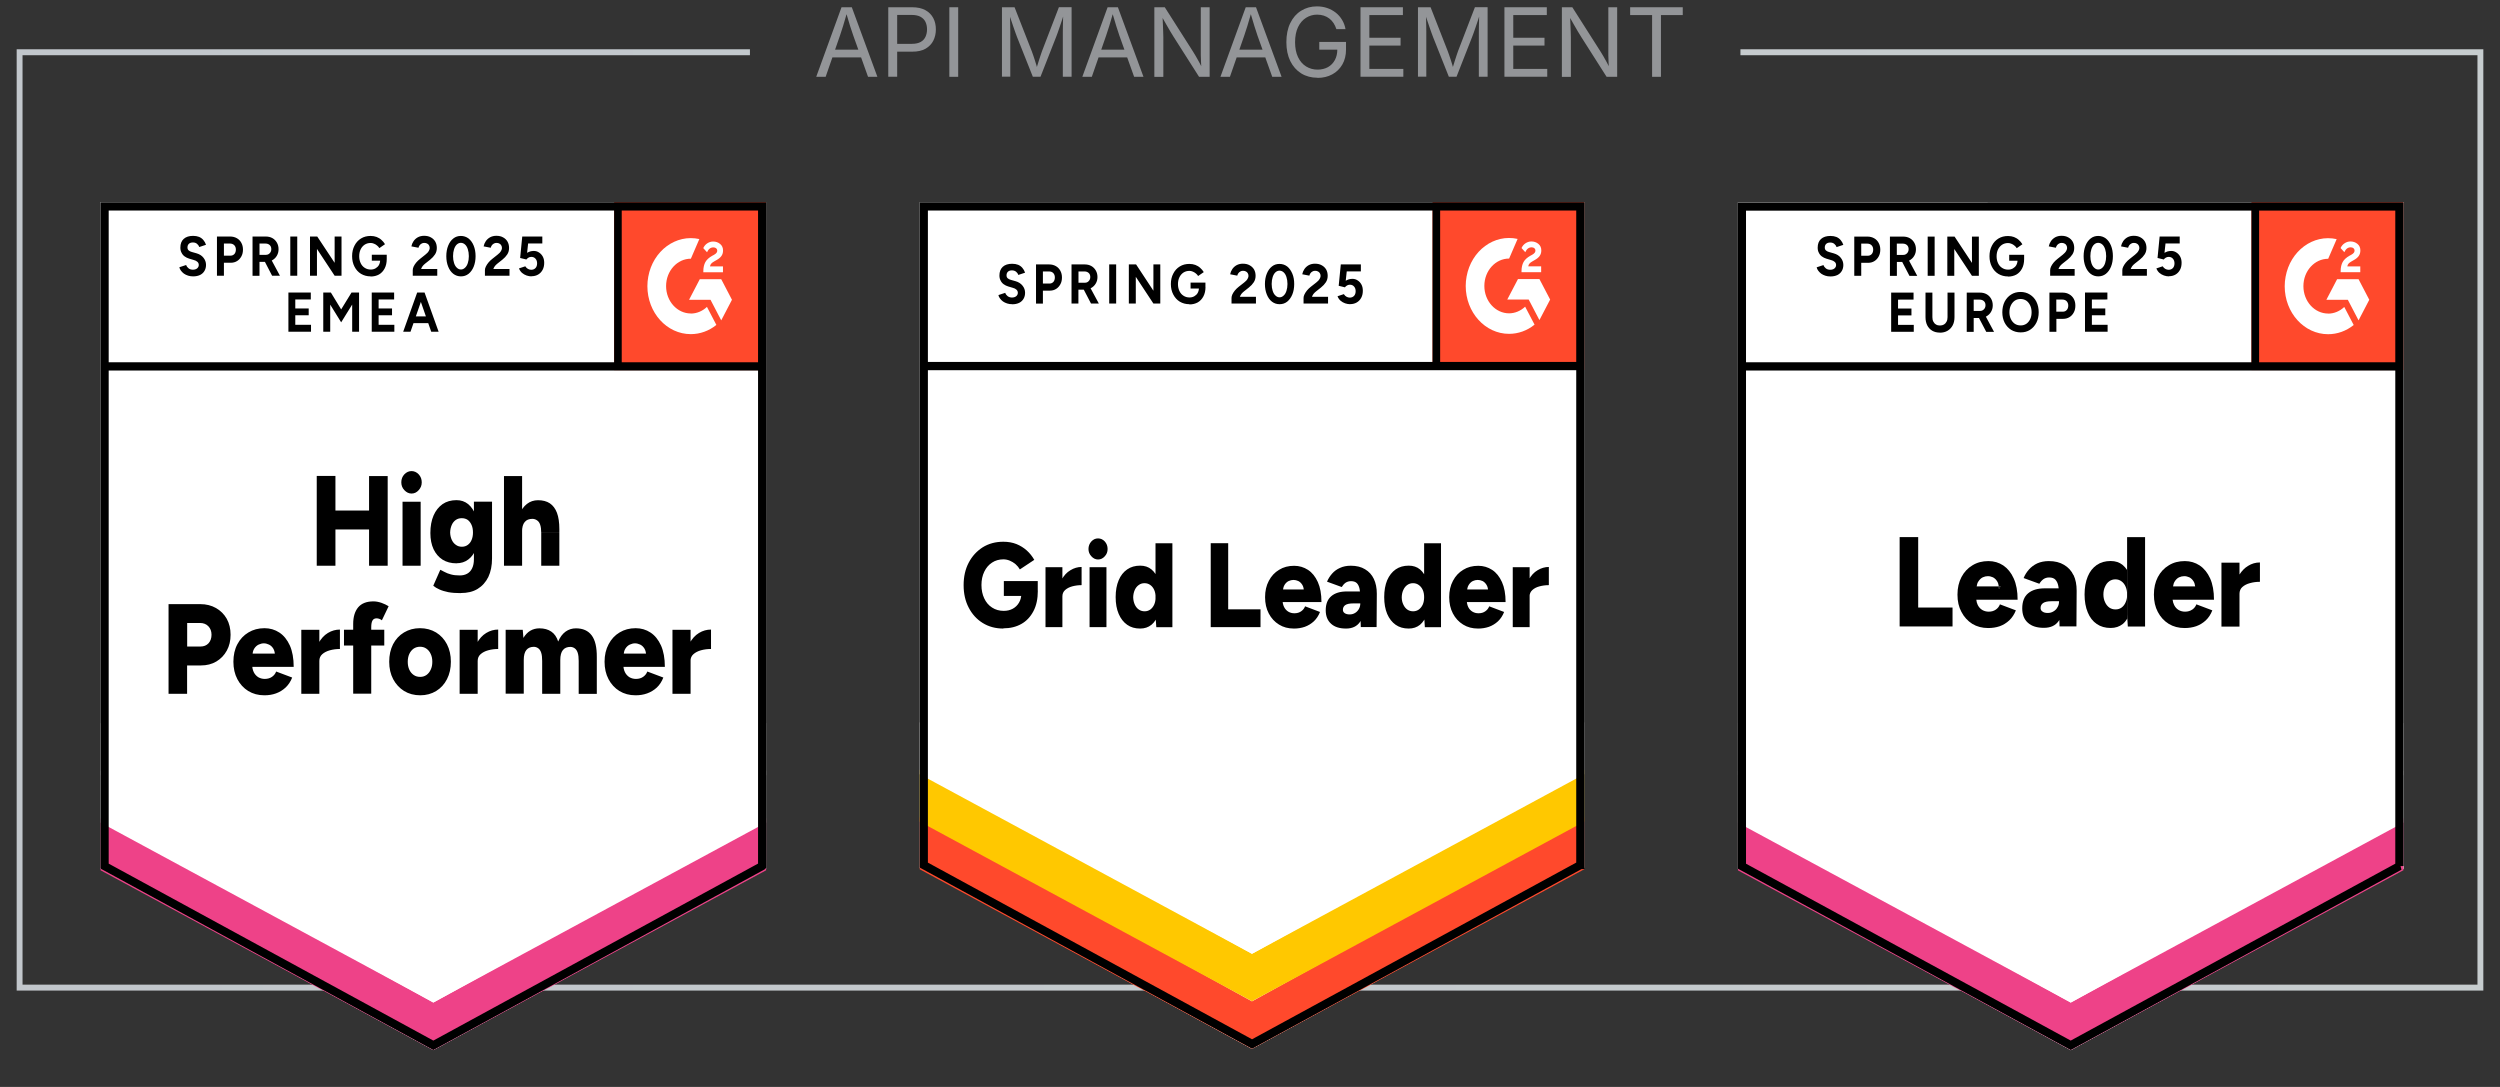 <?xml version="1.0" encoding="UTF-8"?><svg xmlns="http://www.w3.org/2000/svg" xmlns:xlink="http://www.w3.org/1999/xlink" id="uuid-b5cb5034-39a7-4ece-b0a7-ff5bcd20aa65" viewBox="0 0 345 150"><rect x="0" y="0" width="345" height="150" fill="#333333" stroke="none"/><defs><linearGradient id="uuid-6b2bceed-f63d-4b66-a02f-21e10d4b8f9b" x1="250.79" y1="1053.23" x2="591.19" y2="1053.23" gradientTransform="translate(-248.49 -981.48)" gradientUnits="userSpaceOnUse"><stop offset="0" stop-color="#c2c7cc"/><stop offset="1" stop-color="#c7cdcf"/></linearGradient><clipPath id="uuid-4964d973-c3bd-4ff4-9e8f-02b8b9e6fab4"><rect x="84.75" y="27.89" width="20.96" height="23.19" style="fill:none;"/></clipPath><clipPath id="uuid-19d7c764-fc7b-4f91-af38-799ca7f577ee"><rect x="310.7" y="27.89" width="20.96" height="23.19" style="fill:none;"/></clipPath><clipPath id="uuid-0400c2cb-c84d-46e8-af4d-38b610199ed5"><rect x="197.69" y="27.89" width="20.93" height="23.15" style="fill:none;"/></clipPath></defs><polygon points="342.7 136.7 2.3 136.7 2.3 6.8 103.49 6.8 103.49 7.62 3.11 7.62 3.11 135.88 341.89 135.88 341.89 7.62 240.18 7.62 240.18 6.8 342.7 6.8 342.7 136.7" style="fill:url(#uuid-6b2bceed-f63d-4b66-a02f-21e10d4b8f9b);"/><polyline points="341.62 0 341.62 150 3.38 150 3.38 0" style="fill:none;"/><rect x="107" y="1" width="131.15" height="11.87" style="fill:none;"/><path d="M112.64,10.6l3.49-9.6h1.42l3.53,9.6h-1.29l-2.04-5.7c-.12-.35-.27-.79-.44-1.32-.17-.53-.37-1.2-.6-2.01h.23c-.23.82-.43,1.5-.6,2.04-.17.53-.31.97-.42,1.29l-1.98,5.7h-1.3ZM114.4,7.92v-1.07h4.93v1.07h-4.93Z" style="fill:#939598;"/><path d="M122.58,10.6V1h3.29c.75,0,1.36.14,1.85.41s.84.64,1.08,1.1.35.98.35,1.55-.12,1.09-.35,1.55-.59.83-1.07,1.11c-.48.28-1.1.41-1.84.41h-2.33v-1.08h2.27c.51,0,.92-.09,1.22-.26.31-.17.53-.41.67-.72s.21-.64.21-1.02-.07-.72-.21-1.02-.37-.53-.68-.71c-.31-.17-.72-.26-1.23-.26h-2v8.53h-1.22Z" style="fill:#939598;"/><path d="M132.23,1v9.6h-1.22V1h1.22Z" style="fill:#939598;"/><path d="M138.27,10.6V1h1.74l2.37,6.06c.06.14.12.32.19.53s.15.44.23.69c.08.25.16.5.23.74s.14.48.19.69h-.27c.06-.2.13-.42.2-.66.07-.24.15-.49.23-.74.08-.25.16-.49.23-.71s.14-.4.19-.55l2.33-6.06h1.75v9.6h-1.21v-5.48c0-.2,0-.42,0-.68s0-.52.01-.8c0-.28.01-.56.02-.85,0-.29.01-.57.02-.84h.1c-.09.3-.19.6-.29.91-.1.31-.2.6-.3.89s-.19.55-.27.78-.16.43-.22.59l-2.15,5.48h-1.06l-2.18-5.48c-.06-.15-.13-.34-.21-.57-.08-.23-.17-.49-.27-.77s-.2-.58-.3-.89c-.1-.31-.21-.62-.32-.94h.12c0,.24.02.5.02.78,0,.28.01.56.02.85,0,.29,0,.56.01.82s0,.5,0,.71v5.48h-1.17Z" style="fill:#939598;"/><path d="M149.36,10.6l3.49-9.6h1.42l3.53,9.6h-1.29l-2.04-5.7c-.12-.35-.27-.79-.43-1.32-.17-.53-.37-1.2-.6-2.01h.23c-.23.82-.43,1.5-.6,2.04-.17.53-.31.97-.42,1.29l-1.98,5.7h-1.3ZM151.12,7.92v-1.07h4.93v1.07h-4.93Z" style="fill:#939598;"/><path d="M159.3,10.6V1h1.44l3.91,6.14c.1.16.23.36.37.61.15.25.3.53.47.84s.34.65.5,1.01h-.17c-.04-.37-.07-.72-.08-1.06-.02-.34-.03-.65-.03-.93,0-.28,0-.52,0-.72V1h1.22v9.6h-1.46l-3.48-5.47c-.16-.25-.32-.51-.48-.78-.16-.27-.34-.59-.55-.95s-.46-.82-.77-1.36h.23c.02.48.04.92.06,1.32.02.4.03.76.04,1.06s.02.54.02.71v5.48h-1.23Z" style="fill:#939598;"/><path d="M168.42,10.6l3.49-9.6h1.42l3.53,9.6h-1.29l-2.04-5.7c-.12-.35-.27-.79-.43-1.32-.17-.53-.37-1.2-.6-2.01h.23c-.23.82-.43,1.5-.6,2.04-.17.53-.31.97-.42,1.29l-1.98,5.7h-1.3ZM170.17,7.92v-1.07h4.93v1.07h-4.93Z" style="fill:#939598;"/><path d="M181.82,10.73c-.85,0-1.6-.2-2.25-.6-.64-.4-1.15-.97-1.51-1.7-.36-.74-.54-1.61-.54-2.62s.18-1.9.54-2.63c.36-.74.86-1.31,1.5-1.7.64-.4,1.36-.6,2.18-.6.51,0,.98.08,1.42.23.44.15.83.37,1.18.64.35.28.64.61.87,1,.23.38.39.81.47,1.27h-1.26c-.1-.31-.23-.59-.39-.83-.16-.25-.36-.46-.58-.63s-.48-.31-.76-.4c-.28-.09-.6-.14-.93-.14-.56,0-1.07.15-1.53.44s-.83.72-1.1,1.28-.41,1.26-.41,2.08.14,1.51.41,2.07c.27.56.64.99,1.11,1.28.47.29,1,.44,1.58.44.54,0,1.02-.12,1.43-.34.41-.23.73-.56.96-.98.23-.42.34-.92.34-1.5l.37.07h-2.86v-1.07h3.69v1.05c0,.79-.17,1.48-.51,2.07-.34.58-.8,1.04-1.4,1.36-.59.32-1.27.48-2.03.48Z" style="fill:#939598;"/><path d="M187.75,10.6V1h5.85v1.08h-4.63v3.13h4.31v1.08h-4.31v3.22h4.69v1.08h-5.91Z" style="fill:#939598;"/><path d="M195.68,10.6V1h1.74l2.37,6.06c.06.14.12.32.19.53s.15.44.23.69c.08.25.16.5.23.74s.14.48.19.69h-.27c.06-.2.13-.42.2-.66.07-.24.15-.49.23-.74.08-.25.16-.49.23-.71s.14-.4.19-.55l2.33-6.06h1.75v9.6h-1.21v-5.48c0-.2,0-.42,0-.68s0-.52.01-.8c0-.28.01-.56.02-.85,0-.29.01-.57.02-.84h.1c-.09.3-.19.6-.29.91-.1.31-.2.6-.3.89s-.19.55-.27.78-.16.43-.22.59l-2.15,5.48h-1.06l-2.18-5.48c-.06-.15-.13-.34-.21-.57-.08-.23-.17-.49-.27-.77s-.2-.58-.3-.89c-.1-.31-.21-.62-.32-.94h.12c0,.24.02.5.02.78,0,.28.01.56.02.85,0,.29,0,.56.01.82s0,.5,0,.71v5.48h-1.17Z" style="fill:#939598;"/><path d="M207.61,10.6V1h5.85v1.08h-4.63v3.13h4.31v1.08h-4.31v3.22h4.69v1.08h-5.91Z" style="fill:#939598;"/><path d="M215.54,10.6V1h1.44l3.91,6.14c.1.16.23.36.37.61.15.25.3.53.47.84s.34.65.5,1.01h-.17c-.04-.37-.07-.72-.08-1.06-.02-.34-.03-.65-.03-.93,0-.28,0-.52,0-.72V1h1.22v9.6h-1.46l-3.48-5.47c-.16-.25-.32-.51-.48-.78-.16-.27-.34-.59-.55-.95s-.46-.82-.77-1.36h.23c.02.48.04.92.06,1.32.02.4.03.76.04,1.06s.02.54.02.71v5.48h-1.23Z" style="fill:#939598;"/><path d="M224.96,2.08v-1.08h7.26v1.08h-3.01v8.52h-1.22V2.08h-3.02Z" style="fill:#939598;"/><path d="M13.88,119.89l45.92,25.02,45.92-25.02V27.89H13.88v92.01Z" style="fill:#fff;"/><path d="M13.88,119.89l45.92,25.02,45.92-25.02V27.89H13.88v92.01Z" style="fill:#fff;"/><path d="M26.65,38.14c-.25,0-.48-.03-.69-.1-.22-.07-.41-.16-.58-.28-.17-.13-.3-.26-.41-.41-.11-.15-.19-.31-.22-.47l.94-.31c.06.18.17.33.32.45.15.13.35.19.58.2.25,0,.45-.05.61-.18.15-.13.23-.28.23-.47,0-.18-.06-.32-.18-.43-.13-.12-.3-.21-.51-.26l-.64-.19c-.23-.07-.44-.17-.63-.31-.18-.13-.32-.3-.42-.51-.11-.2-.16-.43-.16-.7,0-.52.15-.92.46-1.2.31-.28.74-.42,1.3-.42.31,0,.59.05.82.14.24.1.44.25.59.43.16.18.28.4.37.66l-.93.31c-.06-.17-.16-.32-.31-.44-.15-.13-.34-.19-.57-.19s-.42.06-.55.18-.2.29-.2.51c0,.17.05.3.16.4.11.1.25.17.43.22l.64.18c.42.12.75.32.98.62.23.29.35.62.35.98,0,.32-.07.59-.21.83-.14.24-.34.43-.6.56-.27.13-.59.2-.97.2ZM29.94,38.05v-5.41h1.82c.35,0,.65.08.92.23.27.15.47.36.62.63.15.27.23.59.23.94s-.07.67-.22.94-.34.49-.59.64c-.25.16-.55.24-.88.24h-.94v1.79h-.96ZM30.9,35.28h.92c.21,0,.39-.08.53-.23.13-.15.2-.36.2-.61s-.07-.44-.22-.6c-.15-.15-.35-.23-.59-.23h-.84v1.67ZM34.85,38.05v-5.41h1.82c.35,0,.65.07.92.22.27.15.47.36.62.62.15.26.23.56.23.91s-.08.64-.24.91c-.15.26-.37.47-.64.62-.27.15-.57.22-.92.22h-.83v1.92h-.96ZM37.55,38.05l-1.13-2.18.73-.57,1.48,2.75h-1.08ZM35.81,35.17h.87c.15,0,.28-.03.39-.1.11-.07.2-.16.27-.28.07-.12.1-.25.1-.41,0-.23-.07-.42-.22-.56-.15-.14-.35-.21-.59-.21h-.82v1.56ZM40.06,38.05v-5.41h.96v5.41h-.96ZM42.78,38.05v-5.41h1l2.4,3.63v-3.63h.95v5.41h-.95l-2.44-3.7v3.7h-.96ZM51.15,38.14c-.5,0-.94-.12-1.33-.35-.39-.24-.69-.57-.9-.99-.22-.42-.33-.9-.33-1.45s.11-1.03.33-1.45c.21-.42.51-.75.9-.99.39-.24.83-.35,1.33-.35.3,0,.57.05.82.14.25.1.48.23.67.41.19.17.36.36.49.59l-.78.54c-.08-.14-.19-.26-.32-.36-.13-.11-.27-.2-.42-.25-.15-.07-.31-.1-.46-.1-.31,0-.58.08-.82.23-.24.16-.43.38-.56.65-.13.27-.2.59-.2.95s.07.67.2.95c.13.28.32.5.56.65.24.16.52.24.84.24.25,0,.47-.06.66-.17.19-.11.35-.26.46-.45.11-.2.17-.43.17-.68l.91-.15c0,.51-.1.94-.29,1.3-.19.36-.45.64-.78.83-.33.18-.72.28-1.15.28ZM51.31,35.97v-.82h2.06v.65l-.52.17h-1.54ZM56.96,38.05v-.78c0-.15.04-.31.12-.49.09-.18.2-.36.35-.54.15-.18.33-.35.53-.51l.74-.59c.1-.08.2-.17.29-.26.09-.1.17-.2.22-.32.06-.12.09-.23.09-.33,0-.14-.03-.26-.09-.36-.05-.11-.14-.2-.25-.25-.11-.07-.25-.1-.42-.1-.14,0-.26.03-.37.1-.11.06-.2.14-.27.24-.07.1-.12.21-.15.33l-.98-.19c.05-.26.15-.5.3-.72.15-.22.35-.4.6-.54.25-.13.54-.2.85-.2.37,0,.68.07.94.22.26.14.46.33.61.59.14.25.21.54.21.87,0,.33-.08.63-.25.89-.17.26-.39.5-.68.73l-.67.53c-.13.1-.25.22-.35.34-.09.13-.17.26-.22.41h2.23v.93h-3.37ZM63.61,38.14c-.4,0-.75-.12-1.05-.35-.31-.24-.54-.57-.71-.99-.17-.42-.26-.9-.26-1.45,0-.54.09-1.03.26-1.45.17-.42.4-.75.71-.99.3-.24.65-.35,1.04-.35s.75.12,1.06.35c.3.24.54.57.71.99s.26.9.26,1.45-.09,1.03-.26,1.45-.41.75-.71.99c-.31.24-.66.35-1.05.35ZM63.61,37.19c.21,0,.39-.08.56-.24.17-.15.3-.37.39-.65.09-.27.14-.59.14-.95s-.05-.68-.14-.96c-.09-.28-.22-.5-.39-.65-.17-.15-.36-.23-.57-.23s-.39.08-.56.23c-.16.15-.29.37-.38.65-.09.28-.14.6-.14.96s.05.68.14.95c.09.28.22.5.39.65.16.16.35.24.56.24ZM66.92,38.05v-.78c0-.15.04-.31.13-.49.09-.18.2-.36.35-.54.15-.18.32-.35.53-.51l.74-.59c.1-.08.2-.17.29-.26.09-.1.16-.2.22-.32.06-.12.09-.23.09-.33,0-.14-.03-.26-.09-.36-.06-.11-.14-.2-.25-.25-.11-.07-.25-.1-.42-.1-.14,0-.26.03-.37.1-.11.06-.2.14-.27.24-.07.1-.12.21-.15.33l-.98-.19c.05-.26.15-.5.3-.72.15-.22.35-.4.6-.54.25-.13.54-.2.85-.2.37,0,.68.07.94.22.26.14.46.33.61.59.14.25.21.54.21.87s-.08.63-.25.89c-.17.26-.39.5-.68.73l-.67.53c-.13.1-.25.22-.35.34-.09.13-.17.26-.22.41h2.23v.93h-3.38ZM73.36,38.14c-.22,0-.45-.04-.69-.12-.23-.08-.44-.2-.63-.36-.19-.17-.33-.38-.42-.62l.87-.29c.11.17.23.29.37.36.14.08.29.12.45.12.24,0,.44-.08.59-.24.15-.16.22-.38.22-.65,0-.26-.07-.47-.22-.64s-.34-.25-.58-.25c-.15,0-.28.04-.4.11-.12.07-.21.16-.28.25l-.86-.21.29-2.96h2.77v.96h-1.96l-.14,1.29c.13-.07.27-.14.42-.19.15-.04.32-.07.5-.07.27,0,.51.07.73.22.22.14.39.33.52.57.13.24.19.53.19.85,0,.37-.07.69-.22.97-.15.28-.36.5-.62.65-.26.15-.56.23-.91.23ZM39.8,45.78v-5.41h3.09v.96h-2.14v1.24h1.85v.94h-1.85v1.31h2.17v.96h-3.12ZM44.61,45.78v-5.41h1.05l1.42,2.33,1.43-2.33h1.04v5.41h-.95v-3.75l-1.52,2.45-1.51-2.44v3.74h-.96ZM51.3,45.78v-5.41h3.09v.96h-2.14v1.24h1.85v.94h-1.85v1.31h2.17v.96h-3.12ZM59.51,45.78l-1.88-5.41h.96l1.94,5.41h-1.02ZM55.64,45.78l1.93-5.41h.96l-1.88,5.41h-1.01ZM56.55,44.59v-.93h3.06v.93h-3.06Z"/><path d="M50.93,78.07v-12.37h2.57v12.37h-2.57ZM43.71,78.07v-12.39h2.58v12.39h-2.58ZM45.53,73.07v-2.62h6.77v2.62h-6.77ZM55.55,78.07v-8.83h2.5v8.83h-2.5ZM56.79,68.11c-.37,0-.7-.16-.99-.47s-.42-.67-.42-1.08c0-.43.14-.8.42-1.1.29-.3.62-.45.99-.45s.71.15.99.45.42.67.42,1.1-.14.77-.42,1.08c-.28.32-.61.47-.99.47ZM63.58,81.85c-.65,0-1.22-.04-1.71-.13-.48-.1-.89-.22-1.24-.38-.34-.15-.62-.32-.84-.51l.97-2.2c.17.08.38.18.61.31.23.13.52.24.86.33.35.1.76.14,1.24.14.37,0,.71-.08,1-.24s.52-.41.68-.74c.17-.34.25-.76.25-1.27v-7.93h2.5v7.83c0,.99-.17,1.84-.51,2.56-.35.71-.84,1.26-1.48,1.65s-1.41.57-2.33.57ZM63,77.74c-.75,0-1.39-.17-1.93-.51-.53-.34-.94-.82-1.24-1.44-.29-.63-.44-1.37-.44-2.23,0-.94.15-1.75.44-2.42.29-.67.71-1.19,1.24-1.57.54-.37,1.18-.55,1.93-.55.62,0,1.15.18,1.61.55.45.38.8.9,1.05,1.58.25.68.37,1.51.37,2.46,0,.85-.12,1.58-.37,2.19-.25.61-.6,1.09-1.05,1.42-.45.34-.99.51-1.61.51ZM63.74,75.45c.32,0,.59-.09.82-.26.23-.17.41-.4.53-.7.12-.29.18-.63.18-1,0-.4-.06-.74-.19-1.04-.13-.29-.3-.53-.53-.7-.23-.16-.51-.24-.83-.24s-.58.08-.82.24c-.24.17-.43.4-.56.7s-.21.64-.22,1.04c.01.38.09.71.22,1,.13.29.32.53.57.7.24.18.52.26.83.26ZM69.55,78.07v-12.37h2.5v12.37h-2.5ZM74.69,78.07v-4.53h2.5v4.53h-2.5ZM74.69,73.55c0-.47-.05-.84-.14-1.12-.09-.28-.23-.48-.42-.61-.18-.13-.39-.21-.64-.22-.48,0-.84.14-1.08.44-.25.29-.37.75-.37,1.37h-.75c0-.93.13-1.73.38-2.38.25-.65.6-1.14,1.05-1.49.44-.34.95-.51,1.53-.51.65,0,1.19.14,1.63.43.43.29.76.73.98,1.31s.33,1.34.33,2.26v.51h-2.5ZM23.26,95.74v-12.37h4.39c.81,0,1.52.18,2.16.54.63.36,1.12.85,1.48,1.48.35.63.53,1.37.53,2.2s-.17,1.55-.52,2.19c-.35.64-.83,1.14-1.45,1.51-.61.36-1.32.54-2.12.54h-1.91v3.91h-2.57ZM25.83,89.22h1.84c.46,0,.83-.15,1.11-.45.27-.3.41-.7.41-1.18s-.15-.87-.44-1.17-.68-.45-1.16-.45h-1.76v3.26ZM36.47,95.95c-.83,0-1.57-.2-2.21-.59-.64-.4-1.14-.94-1.5-1.63-.37-.7-.55-1.5-.55-2.41s.18-1.73.55-2.42c.37-.7.88-1.24,1.52-1.62.64-.39,1.38-.59,2.22-.59.76,0,1.44.2,2.05.6.61.4,1.09,1,1.45,1.79.35.79.53,1.77.53,2.95h-6l.27-.33c0,.4.07.75.22,1.06.15.3.36.53.63.7.27.15.56.23.89.23.39,0,.73-.1,1-.29.27-.19.46-.43.57-.73l2.21.83c-.21.55-.52,1.01-.91,1.38-.39.36-.83.63-1.33.81-.5.18-1.03.26-1.6.26ZM34.85,90.55l-.25-.35h3.57l-.22.35c0-.44-.08-.79-.24-1.05s-.36-.44-.6-.55c-.23-.11-.47-.17-.7-.17s-.47.06-.71.17c-.24.11-.44.29-.61.55-.17.26-.25.61-.25,1.05ZM43.42,91.17c0-.96.17-1.75.52-2.38.35-.64.78-1.12,1.31-1.44.53-.32,1.08-.47,1.66-.47v2.68c-.49,0-.95.06-1.39.18-.43.12-.78.3-1.05.54s-.4.55-.4.93l-.65-.03ZM41.58,95.74v-8.83h2.49v8.83h-2.49ZM48.74,95.74v-9.65c0-.96.23-1.72.68-2.27.46-.55,1.16-.83,2.12-.83.35,0,.71.07,1.1.2.39.14.72.3.99.47l-.93,1.94c-.13-.1-.25-.17-.38-.21-.13-.04-.24-.06-.35-.06-.26,0-.45.1-.56.29-.12.19-.18.51-.18.96v9.15h-2.49ZM47.47,89.08v-2.18h5.56v2.18h-5.56ZM58,95.95c-.85,0-1.59-.2-2.23-.59-.64-.4-1.14-.94-1.51-1.63-.37-.7-.55-1.5-.55-2.41s.18-1.71.53-2.41c.36-.69.86-1.24,1.51-1.63.65-.39,1.38-.59,2.2-.59.84,0,1.58.2,2.23.59.65.4,1.14.94,1.5,1.63.36.7.54,1.5.54,2.41,0,.91-.18,1.71-.54,2.41-.35.69-.85,1.24-1.49,1.63-.64.39-1.37.59-2.19.59ZM58,93.41c.32,0,.6-.09.85-.26.25-.18.45-.42.59-.74.15-.31.22-.67.22-1.08s-.07-.77-.22-1.08c-.14-.32-.34-.56-.6-.74-.25-.18-.55-.26-.88-.26s-.62.09-.88.26c-.25.18-.45.42-.6.74-.14.31-.21.67-.21,1.08s.07.77.21,1.08c.15.32.35.56.61.74.26.18.56.26.91.26ZM65.27,91.17c0-.96.17-1.75.52-2.38.35-.64.78-1.12,1.31-1.44.53-.32,1.07-.47,1.65-.47v2.68c-.49,0-.94.06-1.38.18s-.78.3-1.05.54-.4.55-.4.93l-.65-.03ZM63.43,95.74v-8.83h2.49v8.83h-2.49ZM69.78,95.74v-8.83h2.36l.09,1.12c.26-.43.58-.77.95-.99.38-.22.8-.33,1.26-.33.66,0,1.2.15,1.64.45.43.29.75.75.95,1.37.25-.59.58-1.04,1.01-1.36.43-.31.91-.46,1.44-.46.96,0,1.68.32,2.17.97.49.65.72,1.65.71,3.01v5.06h-2.5v-4.53c0-.47-.04-.84-.13-1.12-.09-.28-.22-.48-.39-.61-.17-.13-.38-.21-.61-.22-.46,0-.81.14-1.05.44-.24.29-.36.75-.36,1.37v4.66h-2.5v-4.53c0-.47-.04-.84-.13-1.12-.09-.28-.22-.48-.39-.61-.17-.13-.38-.21-.61-.22-.46,0-.81.14-1.05.44-.24.29-.36.75-.36,1.37v4.66h-2.5ZM87.69,95.95c-.83,0-1.57-.2-2.21-.59-.64-.4-1.14-.94-1.5-1.63-.37-.7-.55-1.5-.55-2.41s.19-1.73.56-2.42c.37-.7.87-1.24,1.51-1.62.64-.39,1.38-.59,2.22-.59.76,0,1.44.2,2.05.6.61.4,1.09,1,1.45,1.79.35.79.53,1.77.53,2.95h-6l.27-.33c0,.4.07.75.22,1.06.15.3.36.53.63.7.27.15.56.23.89.23.4,0,.73-.1,1-.29.27-.19.46-.43.57-.73l2.21.83c-.21.55-.51,1.01-.9,1.38-.39.36-.84.63-1.34.81-.5.18-1.03.26-1.6.26ZM86.07,90.55l-.25-.35h3.57l-.22.35c0-.44-.08-.79-.24-1.05-.16-.26-.36-.44-.59-.55-.24-.11-.48-.17-.71-.17s-.47.06-.71.17c-.24.11-.44.29-.61.55-.17.26-.25.61-.25,1.05ZM94.63,91.17c0-.96.17-1.75.52-2.38.35-.64.78-1.12,1.31-1.44.53-.32,1.08-.47,1.66-.47v2.68c-.49,0-.95.06-1.39.18-.43.12-.77.3-1.04.54s-.4.55-.4.93l-.66-.03ZM92.8,95.74v-8.83h2.5v8.83h-2.5Z"/><path d="M84.75,27.89h20.96v23.19h-20.96v-23.19Z" style="fill:#ff492c;"/><g style="clip-path:url(#uuid-4964d973-c3bd-4ff4-9e8f-02b8b9e6fab4);"><path d="M99.77,36.76h-1.79c.05-.31.22-.48.57-.68l.33-.19c.59-.33.9-.71.9-1.32.01-.36-.14-.7-.41-.91-.27-.22-.59-.33-.96-.33-.29,0-.57.09-.82.26-.23.15-.42.38-.54.65l.52.57c.2-.45.49-.67.88-.67.32,0,.53.19.53.44,0,.22-.1.39-.47.6l-.21.11c-.46.26-.78.55-.96.88-.18.33-.28.75-.28,1.26v.14h2.71v-.82h0ZM99.53,38.53h-2.96l-1.48,2.84h2.96l1.48,2.84,1.48-2.84-1.48-2.84Z" style="fill:#fff; fill-rule:evenodd;"/><path d="M95.34,43.26c-1.89,0-3.42-1.69-3.42-3.78,0-2.09,1.53-3.78,3.42-3.78l1.17-2.71c-3.24-.72-6.4,1.61-7.05,5.2-.08.43-.12.86-.12,1.3,0,3.66,2.68,6.62,5.99,6.62h0c1.27,0,2.5-.44,3.53-1.27l-1.3-2.49c-.62.59-1.41.92-2.23.92Z" style="fill:#fff; fill-rule:evenodd;"/><path d="M85.23,28.62v21.94" style="fill:none; stroke:#000; stroke-width:1.14px;"/></g><path d="M13.88,120.1v-7.18l45.92,25.44,45.92-25.44v7.18l-45.92,24.82-45.92-24.82Z" style="fill:#ee4288;"/><path d="M13.88,113.52v-7.18l45.92,25.44,45.92-25.44v7.18l-45.92,24.82s-45.92-24.82-45.92-24.82Z" style="fill:#fff;"/><path d="M13.88,106.97v-7.18l45.92,25.44,45.92-25.44v7.18l-45.92,24.82s-45.92-24.82-45.92-24.82Z" style="fill:#fff;"/><path d="M105.17,119.52l-45.37,24.73-45.37-24.73V28.48h90.75s0,91.03,0,91.03ZM105.28,50.56H14.5" style="fill:none; stroke:#000; stroke-width:1.14px;"/><path d="M239.84,119.9l45.92,25.02,45.91-25.03V27.89s-91.84.01-91.84.01v92.01Z" style="fill:#fff;"/><path d="M239.84,119.9l45.92,25.02,45.91-25.03V27.89s-91.84.01-91.84.01v92.01Z" style="fill:#fff;"/><path d="M252.6,38.15c-.25,0-.48-.03-.69-.1-.22-.07-.41-.16-.58-.28-.17-.13-.3-.26-.41-.41-.11-.15-.19-.31-.22-.47l.94-.31c.06.18.17.33.32.45.15.13.35.19.58.2.25,0,.45-.05.61-.18.15-.13.23-.28.23-.47,0-.18-.06-.32-.18-.43-.13-.12-.3-.21-.51-.26l-.64-.19c-.23-.07-.44-.17-.63-.31-.18-.13-.32-.3-.42-.51-.11-.2-.16-.43-.16-.7,0-.52.15-.92.46-1.2.31-.28.74-.42,1.3-.42.31,0,.59.05.82.14.24.1.44.25.59.43.16.18.28.4.37.66l-.93.31c-.06-.17-.16-.32-.31-.44-.15-.13-.34-.19-.57-.19s-.42.06-.55.18-.2.29-.2.51c0,.17.05.3.16.4.11.1.25.17.43.22l.64.18c.42.12.75.32.98.62.23.29.35.62.35.98,0,.32-.07.59-.21.83-.14.24-.34.43-.6.56-.27.13-.59.2-.97.2ZM255.89,38.06v-5.41s1.82,0,1.82,0c.35,0,.65.08.92.23.27.15.47.36.62.63.15.27.23.59.23.94s-.07.67-.22.94-.34.49-.59.64c-.25.16-.55.24-.88.24h-.94s0,1.79,0,1.79h-.96ZM256.85,35.29h.92c.21,0,.39-.08.53-.23.13-.15.2-.36.2-.61s-.07-.44-.22-.6c-.15-.15-.35-.23-.59-.23h-.84s0,1.67,0,1.67ZM260.81,38.06v-5.41s1.82,0,1.82,0c.35,0,.65.07.92.22.27.15.47.36.62.62.15.26.23.56.23.91s-.08.64-.24.91c-.15.26-.37.47-.64.62-.27.15-.57.22-.92.22h-.83s0,1.92,0,1.92h-.96ZM263.5,38.06l-1.13-2.17.73-.57,1.48,2.75h-1.08ZM261.76,35.18h.87c.15,0,.28-.03.39-.1.11-.07.2-.16.27-.28.07-.12.1-.25.1-.41,0-.23-.07-.42-.22-.56-.15-.14-.35-.21-.59-.21h-.82s0,1.56,0,1.56ZM266.02,38.06v-5.41s.96,0,.96,0v5.41s-.96,0-.96,0ZM268.73,38.06v-5.41s1,0,1,0l2.4,3.63v-3.63s.95,0,.95,0v5.41s-.95,0-.95,0l-2.44-3.7v3.7s-.96,0-.96,0ZM277.11,38.15c-.5,0-.94-.12-1.33-.35-.39-.24-.69-.57-.9-.99-.22-.42-.33-.9-.33-1.45s.11-1.03.33-1.45c.21-.42.51-.75.9-.99.39-.24.83-.35,1.33-.35.3,0,.57.05.82.14.25.1.48.23.67.41.19.17.36.36.49.59l-.78.54c-.08-.14-.19-.26-.32-.36-.13-.11-.27-.2-.42-.25-.15-.07-.31-.1-.46-.1-.31,0-.58.08-.82.23-.24.16-.43.38-.56.65-.13.27-.2.59-.2.95s.07.67.2.95c.13.28.32.5.56.65.24.16.52.24.84.24.25,0,.47-.06.66-.17.19-.11.35-.26.46-.45.11-.2.17-.43.17-.68l.91-.15c0,.51-.1.94-.29,1.3-.19.36-.45.64-.78.83-.33.18-.72.28-1.15.28ZM277.27,35.98v-.82s2.06,0,2.06,0v.65s-.52.17-.52.17h-1.54ZM282.92,38.06v-.78c0-.15.04-.31.12-.49.09-.18.2-.36.35-.54.15-.18.33-.35.53-.51l.74-.59c.1-.08.2-.17.29-.27.09-.1.17-.2.22-.32.06-.12.09-.23.09-.33,0-.14-.03-.26-.09-.36-.05-.11-.14-.2-.25-.25-.11-.07-.25-.1-.42-.1-.14,0-.26.03-.37.1-.11.06-.2.14-.27.24-.07.1-.12.21-.15.33l-.98-.19c.05-.26.15-.5.3-.72.15-.22.35-.4.6-.54.25-.13.54-.2.85-.2.37,0,.68.07.94.22.26.14.46.33.61.59.14.25.21.54.21.87,0,.33-.08.63-.25.89-.17.26-.39.5-.68.73l-.67.53c-.13.1-.25.22-.35.34-.09.13-.17.26-.22.41h2.23s0,.93,0,.93h-3.37ZM289.56,38.14c-.4,0-.75-.12-1.05-.35-.31-.24-.54-.57-.71-.99-.17-.42-.26-.9-.26-1.45,0-.54.09-1.03.26-1.45.17-.42.4-.75.71-.99.3-.24.65-.35,1.04-.35s.75.12,1.06.35c.3.24.54.57.71.99s.26.9.26,1.45-.09,1.03-.26,1.45-.41.75-.71.99c-.31.24-.66.35-1.05.35ZM289.56,37.19c.21,0,.39-.08.56-.24.17-.15.3-.37.39-.65.09-.27.14-.59.14-.95s-.05-.68-.14-.96c-.09-.28-.22-.5-.39-.65-.17-.15-.36-.23-.57-.23s-.39.08-.56.23c-.16.15-.29.37-.38.65-.09.28-.14.6-.14.96s.05.68.14.95c.09.28.22.5.39.65.16.16.35.24.56.24ZM292.88,38.06v-.78c0-.15.04-.31.13-.49.09-.18.2-.36.35-.54.15-.18.32-.35.53-.51l.74-.59c.1-.08.2-.17.29-.27.09-.1.16-.2.22-.32.06-.12.09-.23.09-.33,0-.14-.03-.26-.09-.36-.06-.11-.14-.2-.25-.25-.11-.07-.25-.1-.42-.1-.14,0-.26.03-.37.1-.11.06-.2.14-.27.24-.07.1-.12.21-.15.33l-.98-.19c.05-.26.15-.5.3-.72.15-.22.35-.4.6-.54.25-.13.54-.2.85-.2.37,0,.68.07.94.22.26.14.46.33.61.59.14.25.21.54.21.87s-.08.63-.25.89c-.17.26-.39.5-.68.73l-.67.53c-.13.1-.25.22-.35.34-.09.13-.17.26-.22.41h2.23s0,.93,0,.93h-3.38ZM299.32,38.14c-.22,0-.45-.04-.69-.12-.23-.08-.44-.2-.63-.36-.19-.17-.33-.38-.42-.62l.87-.29c.11.17.23.29.37.36.14.08.29.12.45.12.24,0,.44-.08.59-.24.15-.16.22-.38.22-.65,0-.26-.07-.47-.22-.64s-.34-.25-.58-.25c-.15,0-.28.04-.4.11-.12.07-.21.16-.28.25l-.86-.21.29-2.96h2.77s0,.96,0,.96h-1.96s-.14,1.29-.14,1.29c.13-.07.27-.14.42-.19.15-.04.32-.07.5-.07.27,0,.51.07.73.22.22.14.39.33.52.57.13.24.19.53.19.85,0,.37-.07.69-.22.97-.15.28-.36.5-.62.65-.26.15-.56.23-.91.23ZM260.98,45.79v-5.41s3.09,0,3.09,0v.96s-2.14.01-2.14.01v1.23s1.85,0,1.85,0v.94s-1.85,0-1.85,0v1.31s2.17,0,2.17,0v.96s-3.12,0-3.12,0ZM267.7,45.9c-.41,0-.76-.09-1.05-.26-.3-.18-.53-.42-.69-.74-.16-.32-.24-.69-.24-1.13v-3.39s.95,0,.95,0v3.39c0,.24.04.44.13.61.09.18.21.31.37.4.15.1.34.14.55.14s.39-.05.55-.14c.15-.09.27-.22.36-.4.09-.17.13-.37.13-.61v-3.39s.96,0,.96,0v3.39c0,.43-.08.81-.25,1.13-.17.32-.4.56-.7.74-.3.18-.66.27-1.07.27ZM271.41,45.79v-5.41s1.82,0,1.82,0c.35,0,.65.07.92.22.27.15.47.36.62.62.15.26.23.56.23.91s-.08.64-.24.91c-.15.26-.37.47-.64.62-.27.15-.57.22-.92.22h-.83s0,1.92,0,1.92h-.96ZM274.1,45.79l-1.14-2.17.74-.57,1.48,2.75h-1.08ZM272.37,42.91h.87c.15,0,.28-.03.39-.1.11-.07.2-.16.27-.28.07-.12.1-.25.1-.41,0-.23-.07-.42-.22-.56-.15-.14-.35-.21-.59-.21h-.82s0,1.56,0,1.56ZM278.85,45.87c-.49,0-.93-.12-1.31-.35-.38-.24-.68-.57-.9-.99-.21-.42-.32-.9-.32-1.44s.11-1.04.32-1.46c.22-.42.52-.75.89-.98.37-.24.81-.36,1.3-.36s.92.12,1.3.36c.38.24.68.56.89.98.21.43.32.91.32,1.46s-.11,1.02-.32,1.44-.51.75-.88.99c-.37.24-.8.35-1.29.35ZM278.85,44.91c.3,0,.56-.08.79-.23.23-.16.4-.38.53-.65s.19-.59.19-.94-.07-.68-.2-.95c-.13-.27-.3-.49-.53-.65-.23-.15-.5-.23-.8-.23-.29,0-.56.08-.79.23-.23.16-.41.38-.54.65-.13.27-.2.59-.2.95s.07.67.2.94c.13.27.31.49.54.65.23.15.5.23.81.23ZM282.82,45.79v-5.41s1.82,0,1.82,0c.35,0,.65.08.91.23.27.15.48.36.63.63.15.27.22.59.22.94,0,.35-.07.67-.22.94-.14.27-.34.49-.59.64-.25.16-.55.24-.88.24h-.93s0,1.79,0,1.79h-.96ZM283.77,43.01h.91c.22,0,.4-.08.53-.23.14-.15.21-.36.21-.61s-.08-.45-.23-.61c-.15-.15-.35-.22-.58-.22h-.84s0,1.67,0,1.67ZM287.73,45.78v-5.41s3.09,0,3.09,0v.96s-2.14.01-2.14.01v1.23s1.85,0,1.85,0v.94s-1.85,0-1.85,0v1.31s2.17,0,2.17,0v.96s-3.12,0-3.12,0Z"/><path d="M310.7,27.89h20.96s0,23.18,0,23.18h-20.96s0-23.18,0-23.18Z" style="fill:#ff492c;"/><g style="clip-path:url(#uuid-19d7c764-fc7b-4f91-af38-799ca7f577ee);"><path d="M325.72,36.76h-1.79c.05-.31.22-.48.57-.68l.33-.19c.59-.33.9-.71.9-1.33.01-.36-.14-.7-.41-.91-.27-.22-.59-.33-.96-.33-.29,0-.57.09-.82.26-.23.15-.42.38-.54.65l.52.57c.2-.45.49-.67.88-.67.32,0,.53.19.53.44,0,.22-.1.39-.47.6l-.21.11c-.46.26-.78.55-.96.88-.18.33-.28.75-.28,1.26v.14s2.71,0,2.71,0v-.82s0,0,0,0ZM325.48,38.53h-2.96s-1.48,2.84-1.48,2.84h2.96s1.48,2.84,1.48,2.84l1.48-2.84-1.48-2.84Z" style="fill:#fff; fill-rule:evenodd;"/><path d="M321.29,43.27c-1.89,0-3.42-1.69-3.42-3.78,0-2.09,1.53-3.78,3.42-3.78l1.17-2.71c-3.24-.72-6.4,1.61-7.05,5.2-.08.43-.12.86-.12,1.3,0,3.66,2.68,6.62,5.99,6.62h0c1.27,0,2.5-.44,3.53-1.27l-1.3-2.49c-.62.59-1.41.92-2.23.92Z" style="fill:#fff; fill-rule:evenodd;"/><path d="M311.19,28.62v21.94" style="fill:none; stroke:#000; stroke-width:1.14px;"/></g><path d="M239.84,120.11v-7.18s45.92,25.43,45.92,25.43l45.91-25.45v7.18s-45.91,24.83-45.91,24.83l-45.92-24.81Z" style="fill:#ee4288;"/><path d="M239.84,113.54v-7.18s45.92,25.43,45.92,25.43l45.91-25.45v7.18s-45.91,24.83-45.91,24.83c0,0-45.92-24.81-45.92-24.81Z" style="fill:#fff;"/><path d="M239.84,106.98v-7.18s45.92,25.43,45.92,25.43l45.91-25.45v7.18s-45.91,24.83-45.91,24.83c0,0-45.92-24.81-45.92-24.81Z" style="fill:#fff;"/><path d="M331.13,119.52l-45.37,24.73-45.38-24.72V28.5s90.74-.01,90.74-.01v91.03ZM331.24,50.56h-90.78" style="fill:none; stroke:#000; stroke-width:1.14px;"/><polygon points="262.15 86.45 262.15 74.12 264.71 74.12 264.71 83.84 269.45 83.84 269.45 86.45 262.15 86.45"/><path d="M275.43,84.12c-.27.19-.59.29-.98.29-.33,0-.63-.08-.89-.23-.27-.16-.48-.39-.63-.69-.11-.22-.17-.46-.2-.73h5.7c0-1.18-.18-2.15-.54-2.94-.35-.79-.84-1.38-1.44-1.79-.61-.4-1.29-.6-2.04-.6-.84,0-1.58.19-2.22.59-.64.38-1.14.92-1.51,1.62-.36.69-.55,1.49-.55,2.42s.18,1.71.55,2.39c.36.69.86,1.24,1.49,1.64.64.39,1.37.58,2.2.58.56,0,1.09-.08,1.59-.25.5-.18.93-.45,1.32-.81.39-.37.69-.83.91-1.38l-2.2-.83c-.11.3-.3.54-.57.73ZM273.02,80.24c.16-.26.36-.45.6-.57.24-.11.47-.16.71-.16s.47.06.7.16c.23.12.43.31.59.57.11.18.18.41.21.68h.25l-.23.35c0-.13,0-.24-.02-.35h-3.05c.04-.27.11-.5.23-.68Z"/><path d="M276.08,80.92l-.23.35c0-.13,0-.24-.02-.35h.25Z"/><path d="M286.14,79.37c-.29-.61-.72-1.08-1.3-1.42-.57-.35-1.27-.52-2.1-.52-.6,0-1.13.11-1.59.31-.45.21-.84.5-1.15.85-.31.35-.56.74-.74,1.18l2.17.79c.16-.27.35-.48.57-.64.22-.15.48-.23.78-.23.38,0,.67.1.86.3.19.21.33.48.4.84.02.11.04.23.06.36h-1.93c-.98,0-1.74.23-2.29.69-.54.45-.81,1.15-.81,2.08,0,.85.26,1.52.78,1.98.52.47,1.25.7,2.2.7s1.62-.32,2.06-.96c.03-.04.06-.09.08-.13l.03.89h2.33l.03-4.92c0-.84-.14-1.56-.43-2.17ZM283.95,83.77c-.13.26-.31.45-.55.59-.23.15-.5.23-.81.23s-.55-.06-.72-.19c-.18-.11-.27-.28-.27-.49,0-.3.12-.53.35-.69.23-.16.62-.25,1.15-.25h1.05c0,.3-.06.57-.2.81Z"/><polygon points="296.02 74.12 296.02 86.46 293.64 86.46 293.57 85.36 293.54 84.82 293.54 74.12 296.02 74.12"/><path d="M293.57,85.36c-.18.3-.39.55-.63.75-.45.36-1.01.55-1.67.55-.74,0-1.38-.18-1.92-.55-.54-.37-.96-.91-1.24-1.6-.29-.69-.44-1.52-.44-2.47s.15-1.79.44-2.48c.28-.69.7-1.21,1.24-1.59.54-.37,1.18-.55,1.92-.55.66,0,1.21.18,1.66.55.23.19.43.43.61.69v3.37c0-.41-.07-.77-.21-1.08-.13-.31-.33-.56-.57-.73-.24-.18-.52-.27-.84-.27s-.6.09-.85.27c-.24.17-.43.42-.57.73-.15.31-.23.67-.23,1.08,0,.41.08.77.23,1.08.14.31.34.56.59.74.25.17.53.25.85.25s.59-.08.83-.25c.25-.18.44-.43.57-.74.14-.3.21-.67.21-1.08v2.77l.04.55Z"/><path d="M302.53,84.12c-.27.19-.6.29-.99.29-.33,0-.63-.08-.89-.23-.27-.16-.47-.39-.62-.69-.11-.22-.18-.46-.21-.73h5.71c0-1.18-.18-2.15-.53-2.94-.36-.79-.84-1.38-1.45-1.79-.61-.4-1.29-.6-2.04-.6-.84,0-1.59.19-2.22.59-.64.38-1.14.92-1.51,1.62-.36.69-.54,1.49-.54,2.42s.18,1.71.54,2.39c.36.69.86,1.24,1.5,1.64.64.39,1.37.58,2.2.58.56,0,1.09-.08,1.59-.25.5-.18.94-.45,1.33-.81.39-.37.69-.83.9-1.38l-2.2-.83c-.11.3-.3.54-.57.73ZM300.11,80.24c.16-.26.36-.45.6-.57.24-.11.48-.16.72-.16s.47.06.7.16c.23.12.43.31.59.57.11.18.18.41.21.68h-3.05c.04-.27.11-.5.23-.68Z"/><path d="M311.87,77.61v2.68c-.49,0-.94.06-1.37.18-.43.11-.79.3-1.06.54-.26.24-.39.55-.39.93v4.53h-2.49v-8.82h2.49v1.63c.33-.51.72-.91,1.17-1.18.52-.33,1.07-.48,1.64-.48Z"/><path d="M126.92,119.75l45.85,24.99,45.85-24.99V27.89h-91.69s0,91.87,0,91.87Z" style="fill:#fff;"/><path d="M126.92,119.75l45.85,24.99,45.85-24.99V27.89h-91.69s0,91.87,0,91.87Z" style="fill:#fff;"/><path d="M139.68,41.98c-.25,0-.48-.03-.69-.1-.22-.07-.41-.16-.58-.28-.17-.12-.3-.26-.41-.41-.11-.15-.19-.3-.22-.47l.94-.31c.06.18.17.33.32.45.15.12.35.19.58.2.25,0,.45-.05.61-.18.15-.12.23-.28.23-.47,0-.17-.06-.31-.18-.43-.13-.12-.3-.21-.51-.26l-.64-.19c-.23-.07-.44-.17-.63-.31-.18-.13-.32-.3-.42-.51-.11-.2-.16-.43-.16-.69,0-.51.15-.91.46-1.2.31-.28.74-.42,1.3-.42.31,0,.58.05.82.14.24.1.44.25.59.43.16.18.28.4.37.66l-.93.31c-.06-.18-.16-.32-.31-.44-.15-.12-.34-.19-.57-.19s-.42.06-.55.18-.2.29-.2.51c0,.17.05.3.16.4.11.1.25.17.43.22l.64.18c.42.12.74.32.98.62s.35.62.35.98c0,.32-.07.59-.21.83-.14.24-.34.43-.6.56-.27.13-.59.2-.97.2ZM142.97,41.89v-5.4h1.81c.35,0,.65.08.92.23.27.15.47.36.62.63.15.27.23.58.23.94s-.07.67-.22.94c-.15.27-.34.49-.59.64-.25.16-.54.24-.88.24h-.94v1.79h-.96ZM143.92,39.13h.92c.21,0,.39-.08.53-.23.13-.15.2-.36.2-.61s-.07-.44-.22-.61c-.15-.15-.35-.22-.59-.22h-.84v1.66ZM147.87,41.89v-5.4h1.81c.35,0,.65.07.92.22.27.15.47.36.62.62.15.26.23.56.23.9s-.08.64-.24.9c-.15.26-.37.47-.64.62-.27.15-.57.22-.92.22h-.83v1.92h-.96ZM150.56,41.89l-1.13-2.17.73-.57,1.48,2.74h-1.08ZM148.83,39.02h.87c.15,0,.28-.03.39-.1.11-.07.2-.16.27-.28s.1-.25.1-.41c0-.23-.07-.42-.22-.56-.15-.14-.35-.21-.59-.21h-.82v1.55ZM153.07,41.89v-5.4h.96v5.4h-.96ZM155.78,41.89v-5.4h1l2.39,3.63v-3.63h.95v5.4h-.95l-2.43-3.69v3.69h-.96ZM164.14,41.98c-.5,0-.94-.12-1.33-.35-.39-.24-.68-.57-.9-.99-.22-.42-.33-.9-.33-1.44s.11-1.03.33-1.44c.21-.42.51-.75.9-.99.39-.24.83-.35,1.33-.35.3,0,.57.05.82.14.25.1.48.23.67.41.19.17.36.36.49.58l-.78.54c-.08-.14-.19-.26-.32-.36-.13-.11-.27-.19-.42-.25-.15-.07-.31-.1-.46-.1-.31,0-.58.08-.82.23-.24.16-.43.38-.56.65-.13.27-.2.59-.2.95s.07.67.2.95c.13.28.32.5.56.65.24.16.52.24.84.24.25,0,.47-.06.66-.17.19-.11.35-.26.46-.45.11-.2.17-.43.17-.68l.91-.15c0,.51-.1.94-.29,1.3-.19.36-.45.64-.78.83-.33.18-.71.28-1.15.28ZM164.3,39.82v-.82h2.05v.65l-.52.17h-1.53ZM169.95,41.89v-.78c0-.15.04-.31.12-.49.09-.18.2-.36.35-.54.15-.18.33-.35.53-.51l.74-.58c.1-.08.2-.17.29-.26.09-.1.17-.2.22-.32.06-.12.09-.23.09-.33,0-.14-.03-.26-.09-.36-.05-.11-.14-.19-.25-.25-.11-.07-.25-.1-.42-.1-.14,0-.26.03-.37.1-.11.06-.2.14-.27.24-.07.1-.12.21-.15.33l-.98-.19c.05-.26.15-.5.3-.72.15-.22.35-.4.6-.54.25-.13.53-.2.85-.2.37,0,.68.07.94.22.26.14.46.33.61.58.14.25.21.54.21.87,0,.33-.08.63-.25.89-.17.26-.39.5-.68.73l-.67.53c-.13.1-.25.22-.35.34-.09.12-.17.26-.22.41h2.22v.93h-3.37ZM176.58,41.98c-.4,0-.75-.12-1.05-.35-.31-.24-.54-.57-.71-.99-.17-.42-.26-.9-.26-1.44,0-.54.09-1.03.26-1.44.17-.42.4-.75.71-.99.3-.24.64-.35,1.04-.35s.75.12,1.06.35c.3.24.53.57.71.99s.26.9.26,1.44-.09,1.03-.26,1.44-.41.75-.71.99c-.31.24-.65.35-1.05.35ZM176.58,41.03c.21,0,.39-.08.56-.24.17-.15.3-.37.39-.65.09-.27.14-.59.14-.95s-.05-.68-.14-.96c-.09-.28-.22-.5-.39-.65-.17-.15-.36-.23-.57-.23s-.39.08-.56.23c-.16.15-.29.37-.38.65-.09.28-.14.6-.14.96s.05.68.14.95c.09.28.22.5.39.65.16.16.35.24.56.24ZM179.89,41.89v-.78c0-.15.04-.31.13-.49.09-.18.2-.36.35-.54.15-.18.32-.35.53-.51l.74-.58c.1-.08.2-.17.29-.26.09-.1.16-.2.22-.32s.09-.23.09-.33c0-.14-.03-.26-.09-.36-.06-.11-.14-.19-.25-.25-.11-.07-.25-.1-.42-.1-.14,0-.26.03-.37.1-.11.06-.2.14-.27.24-.07.1-.12.21-.15.33l-.98-.19c.05-.26.15-.5.3-.72.15-.22.35-.4.6-.54.25-.13.53-.2.85-.2.37,0,.68.07.94.22.26.14.46.33.61.58.14.25.21.54.21.87s-.08.63-.25.89c-.17.26-.39.5-.68.73l-.67.53c-.13.1-.25.22-.35.34-.09.12-.17.26-.22.41h2.22v.93h-3.38ZM186.32,41.98c-.22,0-.45-.04-.69-.12-.23-.08-.44-.2-.63-.36-.19-.17-.33-.37-.42-.62l.87-.29c.11.17.23.29.37.36.14.08.29.12.45.12.24,0,.44-.08.59-.24.15-.16.22-.38.22-.65,0-.26-.07-.47-.22-.64s-.34-.25-.58-.25c-.15,0-.28.04-.4.11-.12.07-.21.16-.28.25l-.86-.21.29-2.95h2.77v.96h-1.95l-.14,1.29c.13-.07.27-.14.42-.19.15-.04.32-.07.5-.07.27,0,.51.07.73.22.22.14.39.33.52.57.13.24.19.53.19.85,0,.37-.07.69-.22.97-.15.28-.36.5-.62.65-.26.15-.56.23-.91.23ZM138.46,86.74c-1.08,0-2.03-.26-2.85-.77-.82-.51-1.46-1.21-1.93-2.12-.47-.9-.7-1.93-.7-3.1s.23-2.2.7-3.1c.47-.9,1.12-1.6,1.93-2.12.82-.51,1.77-.77,2.85-.77.67,0,1.28.11,1.81.32.54.22,1.02.52,1.43.89.41.37.75.8,1.03,1.29l-1.99,1.32c-.15-.26-.34-.5-.59-.72-.25-.21-.51-.37-.8-.49-.29-.12-.59-.18-.89-.18-.58,0-1.11.15-1.56.45-.45.29-.81.71-1.07,1.25-.26.54-.39,1.15-.39,1.84s.13,1.31.38,1.84c.25.54.6.96,1.08,1.27.47.31,1.01.46,1.62.46.47,0,.89-.1,1.25-.3.36-.2.64-.47.85-.83.21-.35.32-.76.32-1.23l2.28-.43c0,1.12-.2,2.07-.61,2.84-.41.78-.97,1.37-1.67,1.76-.71.4-1.53.6-2.47.6ZM138.53,82.24v-2.05h4.68v1.58l-1.35.47h-3.34ZM146,82.26c0-.9.16-1.64.49-2.24.33-.6.73-1.04,1.23-1.33.49-.3,1.01-.45,1.54-.45v2.51c-.46,0-.89.06-1.3.17-.4.11-.72.28-.98.51-.25.23-.37.52-.37.87l-.62-.03ZM144.28,86.54v-8.27h2.33v8.27h-2.33ZM150.36,86.54v-8.27h2.33v8.27h-2.33ZM151.53,77.21c-.35,0-.66-.15-.92-.44-.27-.29-.4-.62-.4-1.01s.13-.75.4-1.04c.26-.28.56-.42.92-.42s.67.14.93.42c.26.29.39.63.39,1.04s-.13.73-.39,1.01c-.26.29-.57.44-.93.44ZM159.57,86.54l-.11-1.53v-10.04h2.33v11.58h-2.22ZM157.34,86.74c-.7,0-1.3-.17-1.79-.52-.5-.35-.89-.85-1.17-1.5-.28-.65-.42-1.42-.42-2.32s.14-1.68.42-2.33c.27-.64.66-1.14,1.17-1.49.5-.35,1.1-.52,1.79-.52.62,0,1.14.17,1.56.52.43.35.74.85.95,1.49.21.65.32,1.42.32,2.33s-.11,1.67-.32,2.32c-.21.65-.52,1.15-.95,1.5-.43.35-.95.52-1.56.52ZM157.96,84.36c.29,0,.54-.08.78-.24.23-.17.41-.4.54-.69.13-.29.19-.62.19-1.01s-.06-.72-.19-1.01c-.13-.29-.31-.52-.54-.68-.23-.17-.5-.25-.8-.25-.3,0-.56.08-.79.25-.23.16-.42.39-.55.68-.13.29-.21.63-.22,1.01.01.39.09.73.22,1.01.13.29.32.53.56.69.23.16.5.24.8.24ZM167.08,86.54v-11.58h2.41v9.13h4.46v2.45h-6.87ZM178.56,86.74c-.78,0-1.47-.18-2.06-.55-.6-.37-1.07-.88-1.41-1.53-.34-.65-.51-1.4-.51-2.25s.17-1.61.52-2.26c.34-.65.81-1.16,1.42-1.52.59-.37,1.28-.55,2.07-.55.7,0,1.34.19,1.91.56.57.37,1.02.93,1.36,1.68.33.73.5,1.65.5,2.76h-5.62l.25-.31c0,.37.07.71.21.99s.34.5.59.65c.25.15.52.22.84.22.37,0,.68-.09.94-.28.25-.18.43-.4.53-.68l2.06.78c-.2.51-.48.94-.85,1.29-.37.34-.78.59-1.25.76-.47.16-.97.24-1.49.24ZM177.05,81.68l-.25-.33h3.35l-.21.33c0-.4-.07-.73-.22-.97-.15-.24-.33-.42-.56-.53-.22-.1-.44-.15-.66-.15s-.43.05-.66.15c-.23.11-.42.29-.57.53-.15.24-.23.57-.23.97ZM187.79,86.54l-.06-1.79v-2.33c0-.44-.04-.83-.11-1.16-.07-.33-.19-.59-.37-.78-.18-.18-.45-.28-.81-.28-.28,0-.52.07-.74.21-.21.15-.39.35-.54.6l-2.03-.74c.17-.41.41-.78.7-1.11.29-.33.65-.6,1.09-.79.43-.2.92-.3,1.49-.3.78,0,1.44.16,1.97.49.54.32.94.76,1.21,1.33.27.57.41,1.25.41,2.04l-.03,4.61h-2.18ZM185.75,86.74c-.89,0-1.58-.22-2.06-.66-.49-.44-.74-1.06-.74-1.86,0-.87.26-1.52.77-1.95.5-.43,1.22-.65,2.13-.65h2.05v1.65h-1.17c-.5,0-.86.08-1.08.23s-.33.37-.33.65c0,.2.08.35.24.46.17.12.4.18.69.18s.54-.07.76-.21c.22-.13.39-.32.52-.55.13-.23.19-.48.19-.76h.58c0,1.1-.21,1.96-.63,2.57-.42.6-1.06.9-1.92.9ZM196.63,86.54l-.1-1.53v-10.04h2.33v11.58h-2.23ZM194.4,86.74c-.7,0-1.3-.17-1.8-.52-.5-.35-.89-.85-1.17-1.5-.27-.65-.41-1.42-.41-2.32s.14-1.68.41-2.33c.28-.64.67-1.14,1.17-1.49.5-.35,1.11-.52,1.8-.52.62,0,1.14.17,1.56.52.42.35.73.85.95,1.49.21.65.31,1.42.31,2.33s-.1,1.67-.31,2.32c-.21.65-.53,1.15-.95,1.5-.43.35-.95.52-1.56.52ZM195.01,84.36c.29,0,.55-.08.78-.24.23-.17.42-.4.55-.69.13-.29.19-.62.19-1.01s-.06-.72-.19-1.01c-.13-.29-.32-.52-.55-.68-.23-.17-.49-.25-.79-.25-.3,0-.56.08-.8.25-.23.16-.41.39-.54.68-.14.29-.21.63-.22,1.01,0,.39.08.73.22,1.01.13.29.32.53.55.69.23.16.5.24.8.24ZM203.97,86.74c-.78,0-1.47-.18-2.06-.55-.6-.37-1.07-.88-1.41-1.53-.34-.65-.51-1.4-.51-2.25s.17-1.61.52-2.26c.34-.65.81-1.16,1.42-1.52.59-.37,1.28-.55,2.07-.55.7,0,1.34.19,1.91.56.57.37,1.02.93,1.36,1.68.33.73.5,1.65.5,2.76h-5.62l.26-.31c0,.37.07.71.2.99.14.29.34.5.59.65.25.15.52.22.84.22.37,0,.68-.09.94-.28.25-.18.43-.4.53-.68l2.06.78c-.2.51-.48.94-.85,1.29-.37.34-.78.59-1.25.76-.47.16-.97.24-1.49.24h0ZM202.46,81.68l-.24-.33h3.35l-.2.33c0-.4-.08-.73-.23-.97-.15-.24-.33-.42-.55-.53-.22-.1-.44-.15-.67-.15s-.44.05-.66.15c-.23.11-.42.29-.57.53-.16.24-.24.57-.24.97ZM210.48,82.26c0-.9.16-1.64.48-2.24.33-.6.73-1.04,1.23-1.33.5-.3,1.02-.45,1.55-.45v2.51c-.46,0-.89.06-1.3.17-.41.11-.73.28-.98.51-.25.23-.38.52-.38.87l-.61-.03ZM208.76,86.54v-8.27h2.33v8.27h-2.33Z"/><path d="M197.69,27.89h20.93v23.15h-20.93v-23.15Z" style="fill:#ff492c;"/><g style="clip-path:url(#uuid-0400c2cb-c84d-46e8-af4d-38b610199ed5);"><path d="M212.69,36.75h-1.79c.05-.31.22-.48.57-.68l.33-.19c.59-.33.9-.71.9-1.32.01-.36-.14-.7-.41-.91-.27-.22-.59-.33-.96-.33-.29,0-.57.09-.82.26-.23.15-.42.38-.54.65l.52.57c.2-.45.49-.67.88-.67.32,0,.52.19.52.44,0,.21-.1.39-.47.6l-.21.11c-.46.26-.78.55-.96.88-.18.33-.28.75-.28,1.26v.14h2.71v-.82h0ZM212.44,38.51h-2.96l-1.48,2.83h2.96l1.48,2.83,1.48-2.83-1.48-2.83Z" style="fill:#fff; fill-rule:evenodd;"/><path d="M208.26,43.24c-1.89,0-3.42-1.69-3.42-3.78,0-2.09,1.53-3.78,3.42-3.78l1.17-2.71c-3.24-.72-6.39,1.61-7.04,5.19-.08.43-.12.86-.12,1.3,0,3.65,2.68,6.61,5.98,6.61h0c1.27,0,2.5-.44,3.52-1.27l-1.3-2.48c-.62.59-1.41.92-2.23.92Z" style="fill:#fff; fill-rule:evenodd;"/><path d="M198.17,28.62v21.9" style="fill:none; stroke:#000; stroke-width:1.14px;"/></g><path d="M126.92,119.96v-7.17l45.85,25.4,45.85-25.4v7.17l-45.85,24.78s-45.85-24.78-45.85-24.78Z" style="fill:#ff492c;"/><path d="M126.92,113.39v-7.17l45.85,25.4,45.85-25.4v7.17l-45.85,24.78s-45.85-24.78-45.85-24.78Z" style="fill:#ffc800;"/><path d="M126.92,106.85v-7.17l45.85,25.4,45.85-25.4v7.17l-45.85,24.78s-45.85-24.78-45.85-24.78Z" style="fill:#fff;"/><path d="M218.08,119.38l-45.3,24.69-45.3-24.69V28.48h90.61s0,90.9,0,90.9ZM218.19,50.52h-90.65" style="fill:none; stroke:#000; stroke-width:1.14px;"/></svg>